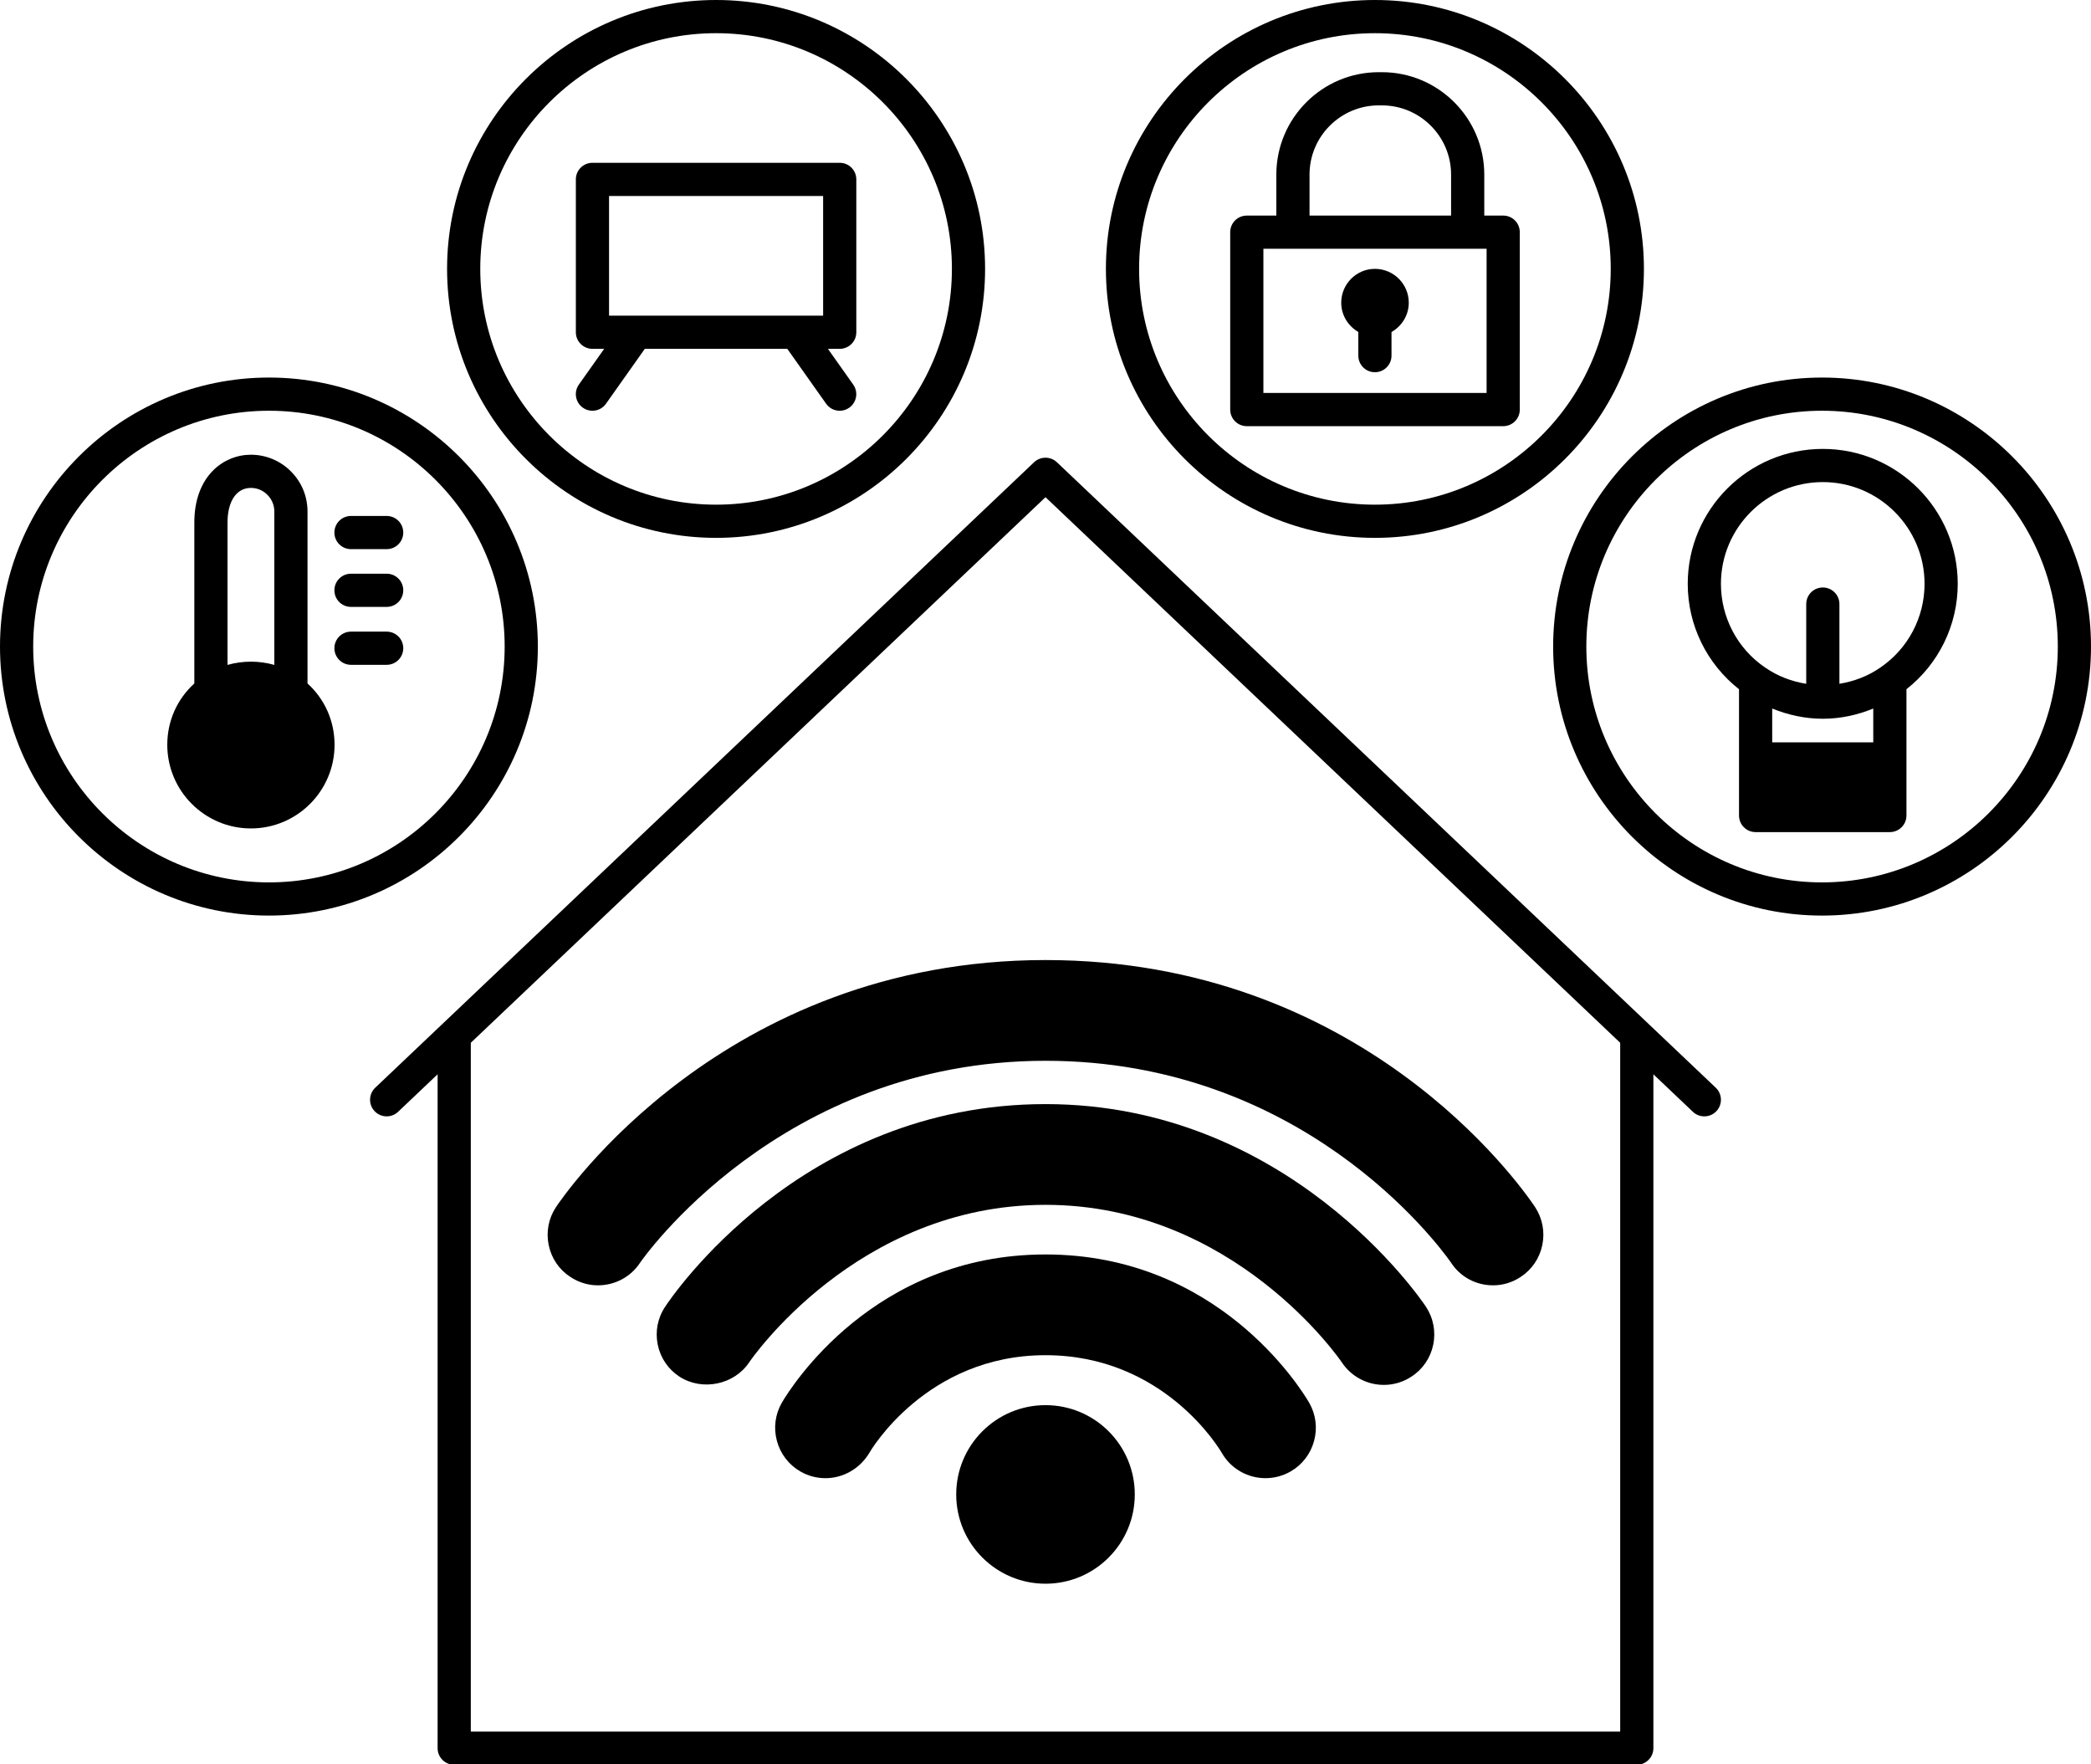 <?xml version="1.0" encoding="UTF-8"?><svg xmlns="http://www.w3.org/2000/svg" xmlns:xlink="http://www.w3.org/1999/xlink" height="106.3" preserveAspectRatio="xMidYMid meet" version="1.0" viewBox="0.0 0.0 126.0 106.3" width="126.0" zoomAndPan="magnify"><g id="change1_1"><path d="M82.85,16.2c-1.12,0-2.03,0.92-2.03,2.04c0,0.754,0.418,1.41,1.03,1.763v1.426c0,0.553,0.447,1,1,1s1-0.447,1-1v-1.422 c0.619-0.352,1.04-1.01,1.04-1.767C84.89,17.12,83.98,16.2,82.85,16.2z" fill="inherit"/><path d="M63.688,27.854c-0.387-0.365-0.99-0.365-1.377,0l-39.7,37.689c-0.4,0.38-0.417,1.013-0.037,1.414 c0.38,0.4,1.015,0.418,1.414,0.037l2.382-2.261v40.606c0,0.553,0.447,1,1,1H63h35.63c0.553,0,1-0.447,1-1V64.734l2.382,2.261 c0.193,0.184,0.441,0.274,0.688,0.274c0.265,0,0.529-0.104,0.726-0.312c0.38-0.401,0.363-1.034-0.037-1.414L63.688,27.854z M97.63,104.34H63H28.37V62.835L63,29.959l34.63,32.876V104.34z" fill="inherit"/><circle cx="63" cy="90.05" fill="inherit" r="5.38"/><path d="M63,75.59c-10.353,0-15.347,8.011-15.886,8.93c-0.404,0.701-0.511,1.52-0.298,2.306c0.211,0.783,0.714,1.438,1.412,1.84 c0.457,0.265,0.979,0.405,1.512,0.405c1.069,0,2.076-0.574,2.643-1.523C52.416,87.488,55.78,81.66,63,81.66 c7.133,0,10.485,5.65,10.622,5.885c0.536,0.941,1.543,1.525,2.628,1.525c0.538,0,1.064-0.141,1.519-0.404 c0.701-0.403,1.204-1.058,1.415-1.841c0.213-0.786,0.106-1.604-0.302-2.312C78.347,83.601,73.353,75.59,63,75.59z" fill="inherit"/><path d="M63,66.53c-14.771,0-22.601,11.724-22.922,12.215c-0.449,0.673-0.606,1.482-0.444,2.28 c0.163,0.796,0.624,1.479,1.304,1.925c1.382,0.894,3.31,0.488,4.21-0.864C45.21,81.991,51.615,72.6,63,72.6 s17.79,9.392,17.858,9.495c0.565,0.849,1.512,1.355,2.531,1.355c0.597,0,1.176-0.176,1.664-0.501 c0.679-0.439,1.143-1.12,1.309-1.914c0.167-0.8,0.012-1.615-0.44-2.3C85.59,78.237,77.617,66.53,63,66.53z" fill="inherit"/><path d="M33.494,72.751c-0.443,0.676-0.596,1.485-0.429,2.282c0.167,0.795,0.632,1.476,1.301,1.909 c0.498,0.332,1.074,0.508,1.664,0.508c1.032,0,1.984-0.513,2.54-1.362C38.652,75.966,46.984,63.92,63,63.92 c15.41,0,23.562,10.924,24.427,12.148c0.552,0.865,1.503,1.382,2.543,1.382c0.59,0,1.166-0.176,1.655-0.501 c0.679-0.441,1.145-1.124,1.311-1.922c0.165-0.794,0.014-1.604-0.436-2.295C91.477,71.209,81.956,57.85,63,57.85 C43.562,57.85,33.897,72.141,33.494,72.751z" fill="inherit"/><path d="M32.41,38.96c0-8.938-7.268-16.21-16.2-16.21C7.271,22.75,0,30.021,0,38.96s7.271,16.21,16.21,16.21 C25.143,55.17,32.41,47.898,32.41,38.96z M16.21,53.17C8.375,53.17,2,46.795,2,38.96s6.375-14.21,14.21-14.21 c7.83,0,14.2,6.375,14.2,14.21S24.04,53.17,16.21,53.17z" fill="inherit"/><path d="M43.15,32.41c8.938,0,16.21-7.271,16.21-16.21C59.36,7.268,52.089,0,43.15,0S26.94,7.268,26.94,16.2 C26.94,25.139,34.212,32.41,43.15,32.41z M43.15,2c7.835,0,14.21,6.37,14.21,14.2c0,7.835-6.375,14.21-14.21,14.21 S28.94,24.035,28.94,16.2C28.94,8.37,35.315,2,43.15,2z" fill="inherit"/><path d="M109.79,22.75c-8.933,0-16.2,7.271-16.2,16.21s7.268,16.21,16.2,16.21c8.938,0,16.21-7.271,16.21-16.21 S118.729,22.75,109.79,22.75z M109.79,53.17c-7.83,0-14.2-6.375-14.2-14.21s6.37-14.21,14.2-14.21c7.835,0,14.21,6.375,14.21,14.21 S117.625,53.17,109.79,53.17z" fill="inherit"/><path d="M82.85,32.41c8.938,0,16.21-7.271,16.21-16.21C99.06,7.268,91.788,0,82.85,0S66.64,7.268,66.64,16.2 C66.64,25.139,73.911,32.41,82.85,32.41z M82.85,2c7.835,0,14.21,6.37,14.21,14.2c0,7.835-6.375,14.21-14.21,14.21 S68.64,24.035,68.64,16.2C68.64,8.37,75.015,2,82.85,2z" fill="inherit"/><path d="M18.53,41.183V30.82c0-0.912-0.356-1.771-0.995-2.409c-0.628-0.643-1.509-1.011-2.415-1.011c-1.643,0-3.41,1.28-3.41,4.09 v9.693c-1.04,0.945-1.63,2.265-1.63,3.696c0,2.779,2.261,5.04,5.04,5.04s5.04-2.261,5.04-5.04 C20.16,43.449,19.57,42.129,18.53,41.183z M15.12,29.4c0.372,0,0.731,0.149,0.993,0.417c0.269,0.269,0.417,0.625,0.417,1.003v9.245 c-0.919-0.26-1.901-0.26-2.82,0V31.49C13.71,30.201,14.25,29.4,15.12,29.4z" fill="inherit"/><path d="M23.3,31.09H21.15c-0.553,0-1,0.447-1,1s0.447,1,1,1H23.3c0.553,0,1-0.447,1-1S23.853,31.09,23.3,31.09z" fill="inherit"/><path d="M23.3,34.57H21.15c-0.553,0-1,0.447-1,1s0.447,1,1,1H23.3c0.553,0,1-0.447,1-1S23.853,34.57,23.3,34.57z" fill="inherit"/><path d="M23.3,38.06H21.15c-0.553,0-1,0.447-1,1s0.447,1,1,1H23.3c0.553,0,1-0.447,1-1S23.853,38.06,23.3,38.06z" fill="inherit"/><path d="M35.7,21.02h0.707l-1.524,2.153c-0.319,0.45-0.212,1.074,0.239,1.394c0.175,0.124,0.377,0.184,0.576,0.184 c0.313,0,0.622-0.146,0.817-0.423l2.34-3.308h8.586l2.34,3.308c0.195,0.276,0.504,0.423,0.817,0.423 c0.199,0,0.401-0.06,0.576-0.184c0.451-0.319,0.559-0.943,0.239-1.394l-1.524-2.153H50.6c0.553,0,1-0.447,1-1v-9.21 c0-0.553-0.447-1-1-1H35.7c-0.553,0-1,0.447-1,1v9.21C34.7,20.572,35.147,21.02,35.7,21.02z M36.7,11.81H49.6v7.21H36.7V11.81z" fill="inherit"/><path d="M75.13,25.68h15.45c0.553,0,1-0.447,1-1V13.99c0-0.553-0.447-1-1-1h-1.14V10.52c0-3.402-2.769-6.17-6.171-6.17H83.08 c-3.402,0-6.17,2.768-6.17,6.17v2.471h-1.78c-0.553,0-1,0.447-1,1V24.68C74.13,25.232,74.577,25.68,75.13,25.68z M78.91,10.52 c0-2.299,1.871-4.17,4.17-4.17h0.189c2.3,0,4.171,1.871,4.171,4.17v2.471h-8.53V10.52z M76.13,14.99h1.78h10.53h1.14v8.689H76.13 V14.99z" fill="inherit"/><path d="M109.84,27.05c-4.488,0-8.14,3.647-8.14,8.13c0,2.499,1.152,4.826,3.09,6.351v7.609c0,0.553,0.447,1,1,1h8.09 c0.553,0,1-0.447,1-1V41.53c1.938-1.525,3.09-3.852,3.09-6.351C117.97,30.697,114.322,27.05,109.84,27.05z M109.84,43.31 c1.059,0,2.082-0.224,3.04-0.615v2.035h-6.09v-2.036C107.752,43.085,108.777,43.31,109.84,43.31z M113.299,40.229 c-0.738,0.513-1.584,0.833-2.459,0.973V36.4c0-0.553-0.447-1-1-1s-1,0.447-1,1v4.804c-0.88-0.14-1.73-0.462-2.469-0.976 c-0.004-0.002-0.007-0.004-0.01-0.006c-1.666-1.132-2.661-3.017-2.661-5.043c0-3.38,2.754-6.13,6.14-6.13 c3.38,0,6.13,2.75,6.13,6.13C115.97,37.206,114.975,39.091,113.299,40.229z" fill="inherit"/></g></svg>